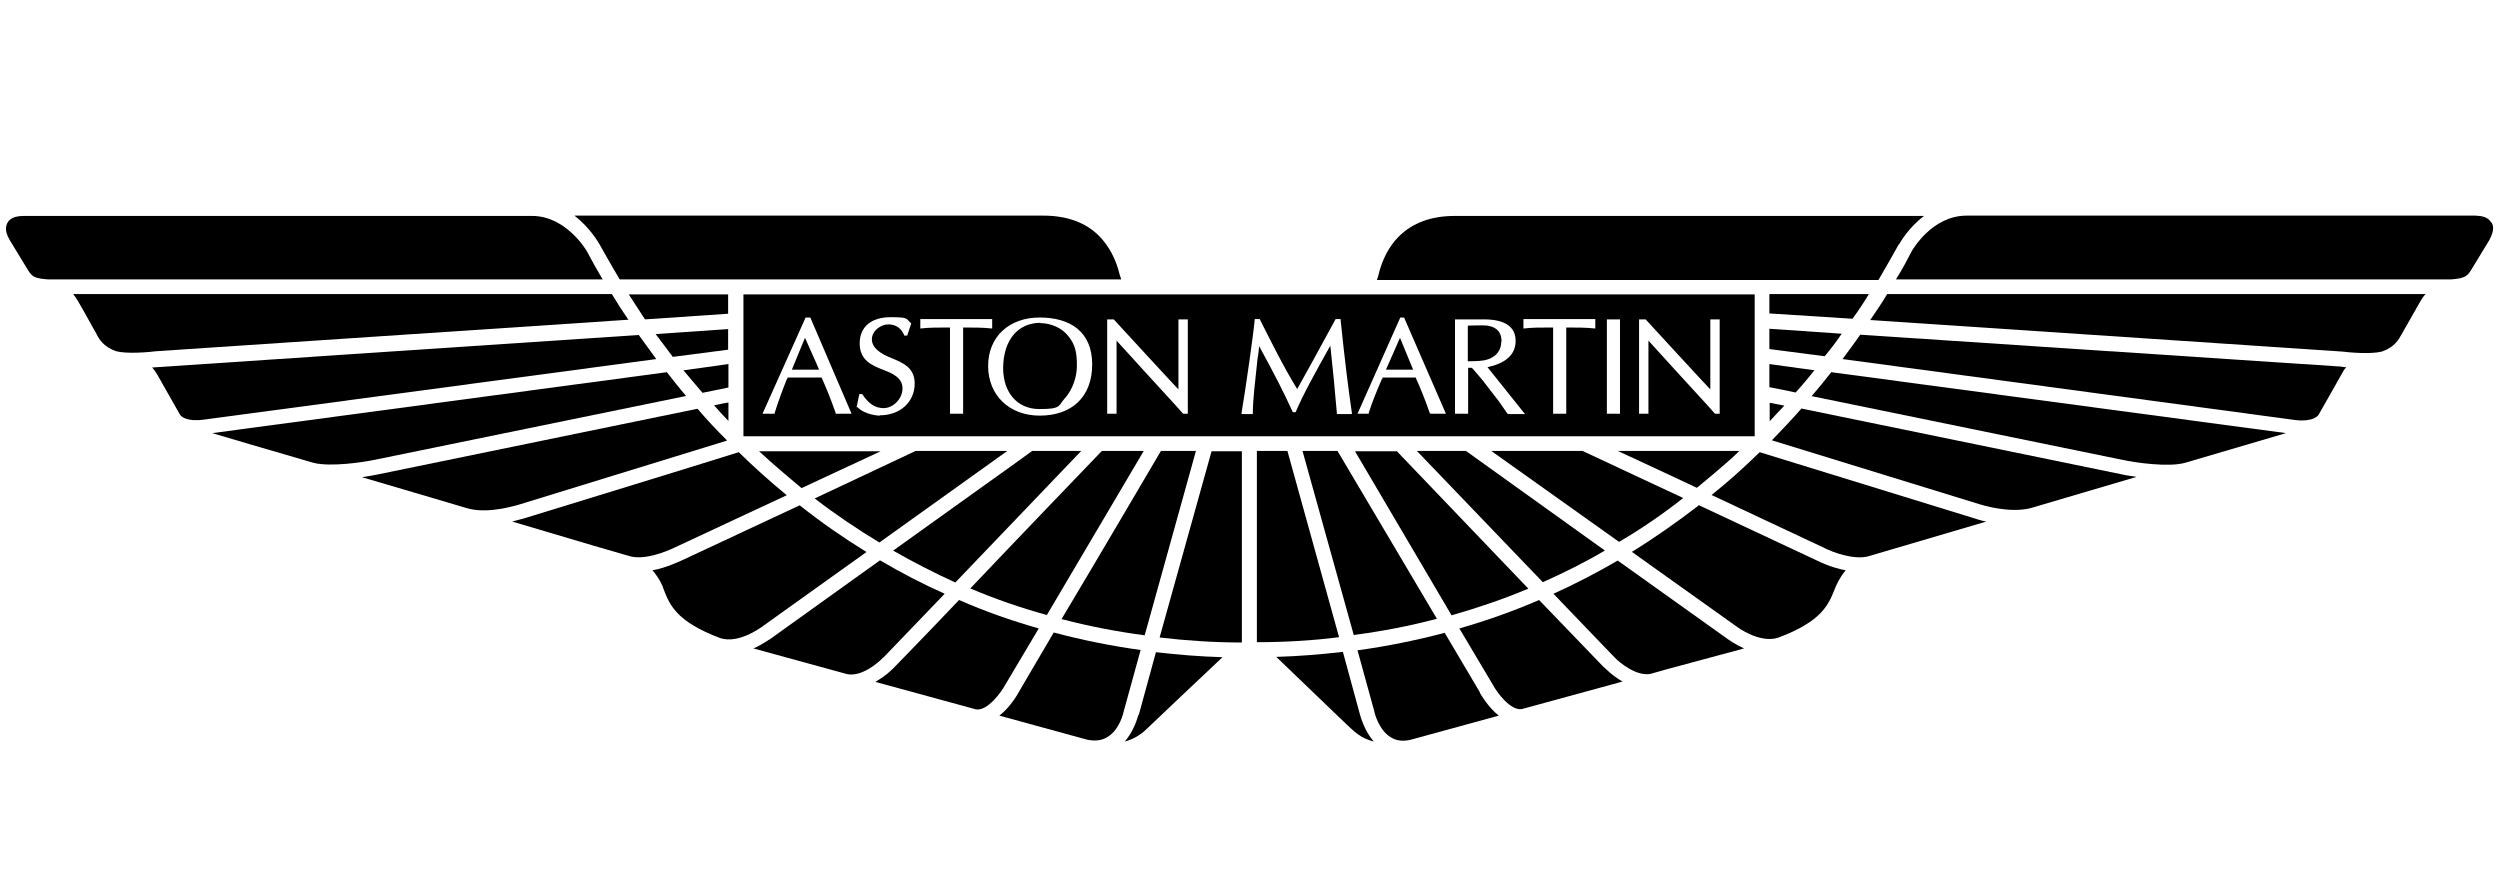 <svg xmlns="http://www.w3.org/2000/svg" xmlns:svg="http://www.w3.org/2000/svg" viewBox="0 0 800 282"><g><g id="svg3557"><g><path d="M346,144.3h-15.7c-5,3.7-25.2,18-44.5,31.9,6.5,3.7,13.1,7.1,19.9,10.2l40.2-42Z"></path><path d="M322.2,144.3h-29.2c-2.7,1.3-17,8-32.3,15.2,6.6,5.1,13.6,9.8,20.7,14.1l40.8-29.2Z"></path><path d="M256.5,156.2l25.3-11.8h-38.9c3.9,3.7,13.2,11.5,13.6,11.8Z"></path><path d="M480.5,109.3c0-3-1.5-4.6-4.5-5.1-1.6-.2-4.5,0-6.3,0h0v11.4c1,0,3.5,0,5.3-.3,3.4-.7,5.4-2.9,5.4-6Z"></path><path d="M561.5,94.2H237.9v45.4h0c0,0,323.6,0,323.6,0v-45.5h0ZM267.4,132.4v-.3c-1.6-4.5-3-8-4.5-11.3h-10.8c0,.2-.3.5-.3.5-1.4,3.5-2.7,7-3.9,10.8v.3h-3.9l13.8-30.8h1.5l13.2,30.8h-5.1ZM281.6,133c-2,0-5.6-.9-7.2-2.7h-.3l.9-4.2h.9c2,3,4,4.5,6.9,4.5s6-2.9,6-6.3-3.1-4.8-6.3-6c-3.5-1.4-7.4-3-7.4-8.4s3.8-8.4,9.9-8.4,4.8.5,6.6,2l-1.3,3.9h-.9c-.9-2.3-2.7-3.6-5.1-3.6s-5.3,2-5.3,4.8,3,4.7,6.3,6c3.7,1.5,7.4,3.1,7.4,8.1,0,6-4.7,10.2-11.2,10.2ZM308.2,132.4h-4.2v-27.6c-4.1,0-6.6,0-9.2.3h-.3v-3h23v3h-.3c-2.7-.3-5.9-.3-9-.3v27.6ZM332.7,133c-9.7,0-16.5-6.5-16.5-15.9s6.8-15.5,16.5-15.5,16.8,4.5,16.8,15-6.6,16.4-16.8,16.4ZM380.1,132.4h-1.5l-2.4-2.7s-18.8-20.5-18.9-20.7v23.4h-3v-30.2h2.1s20.5,22.3,20.7,22.4v-22.4h3v30.2ZM432.6,132.5h-4.8v-.3c-.5-6-1.5-16.4-2.1-21.6-4.9,8.8-8.6,15.4-11.1,21.3h-.9l-2.4-5.1c-2.1-4.5-7.9-15.2-8.4-16.1,0,1.3-.5,4.2-.5,4.2-.7,6.7-1.5,13-1.5,17.3v.3h-3.6v-.4c1.2-7,3.8-25.2,4.2-29.7v-.3h1.6c3.5,6.9,7.4,14.9,12,22.4.4-.7,5.1-9.2,5.1-9.2l7.2-13.2h1.6v.3c1.3,12.7,2.5,22.3,3.6,29.7v.3h0ZM457.8,132.4l-.3-.3c-1.5-4.3-3-8-4.5-11.3h-10.5c0,.2-.3.5-.3.5-1.5,3.5-3,7-4.2,10.8v.3h-3.6l13.7-30.8h1.2l13.4,30.8h-5.1ZM482.7,132.4h-.3l-2.7-3.9-5.1-6.6s-3.4-4.1-3.6-4.2h-1.2v14.7h-4.2v-30.2h9.2c6.7,0,10.2,2.3,10.2,6.9s-3.5,7.2-9,8.4c.5.6,12,15,12,15h-5.4ZM510.5,105.1h-.3c-2.7-.3-5.9-.3-9-.3v27.6h-4.2v-27.6c-4.1,0-6.6,0-9.2.3h-.3v-3h23v3h0ZM518.4,132.4h-4.2v-30.2h4.2v30.2ZM550.3,132.4h-1.5l-2.4-2.7s-18.8-20.5-18.9-20.7v23.4h-3v-30.2h2.1s20.5,22.3,20.7,22.4v-22.4h3v30.2Z"></path><path d="M443.5,118.3h8.7c-.3-.7-3.8-9.2-4.2-10.2-.5,1.1-4.2,9.5-4.5,10.2Z"></path><path d="M233.1,116.5l-14.4,2c2,2.3,4,4.8,6.1,7.2l8.3-1.7v-7.4Z"></path><path d="M333,103.3c-7.3,0-11.9,5.5-12,14.4,0,8,4.6,13.2,11.6,13.2s6-1,8.1-3.4c2.7-2.9,3.9-7.3,3.9-10.2v-.5c0-3.6-.4-6.4-2.7-9.2-2-2.6-5.5-4.2-9-4.2Z"></path><path d="M191.8,78.1s4.1,7.3,6.5,11.3h160.5c-.2-.5-.5-1.5-.5-1.5-1.2-5-3.4-9.1-6.5-12.3-4.3-4.4-10.4-6.6-17.9-6.6h0c0,0-150.1,0-150.1,0,5.1,3.9,7.8,8.8,8,9.1Z"></path><path d="M233.1,128.8c-1.3.2-2.7.5-4.6.9,1.5,1.7,3,3.4,4.6,5v-5.9Z"></path><path d="M233.1,105.3l-23.3,1.6c1.8,2.3,3.6,4.8,5.5,7.3l17.7-2.3v-6.5h0Z"></path><path d="M382.7,144.3h-11.2c-4,6.8-19.8,33.7-31.8,53.8,8.7,2.3,17.6,4,26.6,5.2l16.4-59Z"></path><path d="M366,144.3h-13.4c-4.9,5.1-25.3,26.3-42.1,44,8,3.4,16.1,6.2,24.5,8.5l31-52.5Z"></path><path d="M566.3,134.8c1.6-1.7,3.1-3.4,4.7-5l-4.7-.9v5.9Z"></path><path d="M253.4,118.3h8.7c-.2-.7-4.1-9.2-4.5-10.2-.5,1.1-3.9,9.5-4.2,10.2Z"></path><path d="M589.5,106.8l-23.3-1.6v6.5l17.7,2.3c2-2.4,3.9-4.9,5.5-7.3Z"></path><path d="M580.7,118.5l-14.5-2v7.4c1.7.3,4.6.9,8.4,1.7,2.1-2.3,4.1-4.7,6.1-7.2Z"></path><path d="M607.7,78.2c.2-.3,2.8-5.2,8-9.1h-150.2c-7.5,0-13.5,2.2-17.9,6.6-3.1,3.1-5.3,7.3-6.5,12.3,0,0-.2.9-.5,1.6h160.5c2.6-4.4,4.7-8.2,6.5-11.4Z"></path><path d="M598.2,94.1h-32v6.2l26.6,1.7c2-2.7,3.8-5.5,5.3-8Z"></path><path d="M489.1,188.4l-42.1-44h-13.4l30.9,52.5c8.4-2.4,16.6-5.2,24.5-8.5Z"></path><path d="M556.6,144.3h-38.9c6.6,3,15.8,7.4,25.3,11.8.2-.2,9.6-7.8,13.6-11.8Z"></path><path d="M538.7,159.4l-32.3-15.1h-29.2c8.8,6.3,25.3,18,40.9,29.1,7-4.1,13.9-8.8,20.6-14.1Z"></path><path d="M416.8,144.3l16.4,58.9c9.1-1.2,18-2.9,26.6-5.2l-31.8-53.7h-11.2Z"></path><path d="M513.6,176.2l-44.5-31.9h-15.7c8,8.3,25.6,26.7,40.3,42,6.7-3,13.4-6.3,19.8-10.1Z"></path><path d="M563.1,144.7c-4.8,4.7-9.9,9.3-15.4,13.7,18.3,8.6,36.2,17,36.2,17,2.3,1.2,9.3,3.9,14,2.6l37.7-11.1c-2-.4-3.1-.8-3.4-.9l-69.1-21.3Z"></path><path d="M473.6,221.6l-11.3-19.1c-9.1,2.4-18.4,4.3-27.9,5.6l5.4,19.6c0,.3,1.4,5.9,5.2,8.2,1.9,1.2,4,1.4,6.5.8l28.1-7.7c-3.4-2.7-5.7-6.7-6.1-7.4Z"></path><path d="M513.4,213.7l-20.9-21.7c-8.3,3.6-16.8,6.6-25.5,9.1l10.7,18c1.2,2.3,5.6,8.4,9.3,7.8l32.2-8.8c-3.3-1.9-5.6-4.3-5.8-4.5Z"></path><path d="M429.7,208.6c-7,.8-14.1,1.4-21.3,1.6,5.1,4.9,20.2,19.4,20.2,19.4,5.4,5.2,6.7,6.5,11,7.7-3-3.5-4.2-7.9-4.4-8.6l-5.5-20.2Z"></path><path d="M371.1,204c8.6,1,17.3,1.6,26.3,1.6v-61.2h-9.7l-16.6,59.5Z"></path><path d="M364.3,228.7c-.2.6-1.3,5.1-4.4,8.6,2.3-.6,4.7-1.8,6.9-3.9,0,0,18.6-17.7,24.4-23.1-7.2-.2-14.4-.8-21.3-1.6l-5.5,20.1Z"></path><path d="M517.8,179.3c-6.7,3.9-13.6,7.5-20.7,10.7,11,11.5,19.6,20.4,19.6,20.4,1.7,1.8,7.2,6.2,11.6,5.2l5.3-1.5s16.7-4.5,24.5-6.6c-2.9-1.3-4.9-2.8-5.1-2.9l-35.3-25.2Z"></path><path d="M412,144.3h-9.8v61.2c8.9,0,17.7-.5,26.3-1.6l-16.5-59.5Z"></path><path d="M337.2,202.4c-6.5,11-11.2,19.1-11.2,19.1-.4.7-2.7,4.8-6.2,7.5l28.1,7.7c2.4.5,4.6.3,6.4-.8,4.1-2.4,5.3-8.2,5.3-8.3l5.4-19.6c-9.4-1.3-18.8-3.2-27.8-5.6Z"></path><path d="M233.1,94.2h-31.9c1.6,2.5,3.4,5.2,5.2,8l26.6-1.8v-6.2h0Z"></path><path d="M797.2,71.2c-1.2-2-3.4-2.1-5.1-2.2h-162.8c-11.2,0-17.4,11.2-17.5,11.3-1.4,2.7-3,5.8-5.1,9.1h177.7c4.5-.3,5.2-1.2,6.3-2.9,0,0,5.8-9.5,5.9-9.7.9-1.7,1.2-2.9,1.2-3.8,0-1-.4-1.6-.5-1.8Z"></path><path d="M595.2,107.2c-1.7,2.5-3.7,5.1-5.6,7.7l144.8,19.5c5.5.7,7.2-1.2,7.5-1.6,1.3-2.2,7.2-12.7,7.2-12.7.5-.9,1-1.9,1.7-2.6-.9,0-1.6-.2-1.8-.2l-153.8-10.2Z"></path><path d="M543.5,161.8c-6.9,5.3-14,10.3-21.3,14.8,18,12.8,33.8,24.1,33.8,24.1,0,0,7,5.2,12.9,3.4,14.2-5.3,16.2-10.6,18.3-15.8.2-.5,1.2-3.1,3.4-5.8-4.8-.9-8.7-2.9-8.9-3l-38.2-17.9Z"></path><path d="M579.9,126.8c31.3,6.4,99.5,20.4,99.5,20.4,3.7.8,14.5,2.4,19.8.9l32.3-9.5-145.5-19.5c-2,2.6-4.1,5.1-6.3,7.7Z"></path><path d="M576.4,130.8c-3,3.4-6.1,6.7-9.4,10.1l66.6,20.5h0c0,0,9.2,3,16.2,1.2l33.9-10c-2.9-.4-5-.8-5.2-.9l-102.2-21Z"></path><path d="M598.4,102.4l151.1,10.1c2.3.3,9.2.9,12.7,0,4.1-1.4,5.4-3.9,6.3-5.5l6.2-10.9c.4-.6.8-1.3,1.5-2h-172.3c-1.6,2.7-3.5,5.5-5.5,8.4Z"></path><path d="M277.2,176.6c-7.3-4.5-14.5-9.5-21.3-14.9-19.1,8.9-38.1,17.8-38.1,17.8-.2,0-4.2,2.1-9,3,2.3,2.7,3.4,5.3,3.5,5.9,2,5.2,4.1,10.5,18.2,15.8,5.9,1.9,12.9-3.4,13-3.4l33.7-24.1Z"></path><path d="M282.7,210.4l19.6-20.4c-7-3.1-13.9-6.7-20.7-10.7-18.7,13.4-35.3,25.3-35.3,25.3-.2,0-2.2,1.6-5.2,2.9l29.9,8.2c4.5,1,9.9-3.4,11.6-5.3Z"></path><path d="M232.6,140.9c-3.4-3.4-6.5-6.7-9.4-10.1-30.1,6.2-102.2,21-102.2,21-.2,0-2.3.5-5.2.9,11,3.2,22.7,6.7,33.9,10,7,1.9,16-1.2,16.3-1.2l66.6-20.5Z"></path><path d="M332.4,201.1c-8.8-2.5-17.3-5.5-25.5-9.1-11.6,12.2-20.9,21.7-20.9,21.7-.2.2-2.5,2.6-5.9,4.5l32.2,8.8c3.7.6,8.1-5.5,9.4-7.9l10.7-18Z"></path><path d="M251.8,158.5c-5.5-4.5-10.6-9.1-15.4-13.8-13,4.1-69.1,21.3-69.1,21.3-.2,0-1.5.4-3.4.9,20.4,6.1,36.2,10.7,37.7,11.1,4.7,1.3,11.6-1.5,14.1-2.7l36.2-16.9Z"></path><path d="M219.6,126.8c-2.2-2.6-4.2-5.1-6.2-7.7l-145.5,19.5c5.2,1.6,17.4,5.1,32.4,9.5,5.5,1.4,16-.2,19.8-1l99.5-20.4Z"></path><path d="M201.2,102.5c-2-2.9-3.8-5.7-5.4-8.4H23.4c1.7,2,5,8.5,7.5,12.8.8,1.6,2.2,4.1,6.3,5.5,3.5.9,10.4.3,12.7,0l151.3-10.1Z"></path><path d="M192.9,89.5c-2-3.4-3.7-6.4-5.1-9.1,0,0-6.5-11.3-17.5-11.3H7.5c-4,0-5.5,1.8-5.6,4,0,.8.2,2,1.2,3.7.4.7,5.9,9.7,5.9,9.7,1.3,2.1,2.2,2.6,6.3,2.9h0c0,0,177.7,0,177.7,0Z"></path><path d="M204.4,107.2s-154.7,10.3-155.7,10.4c.6.7,1.2,1.5,1.7,2.4l7.2,12.7c.3.5,2,2.3,7.5,1.6l144.9-19.4c-2-2.7-3.8-5.2-5.6-7.7Z"></path></g></g></g></svg>